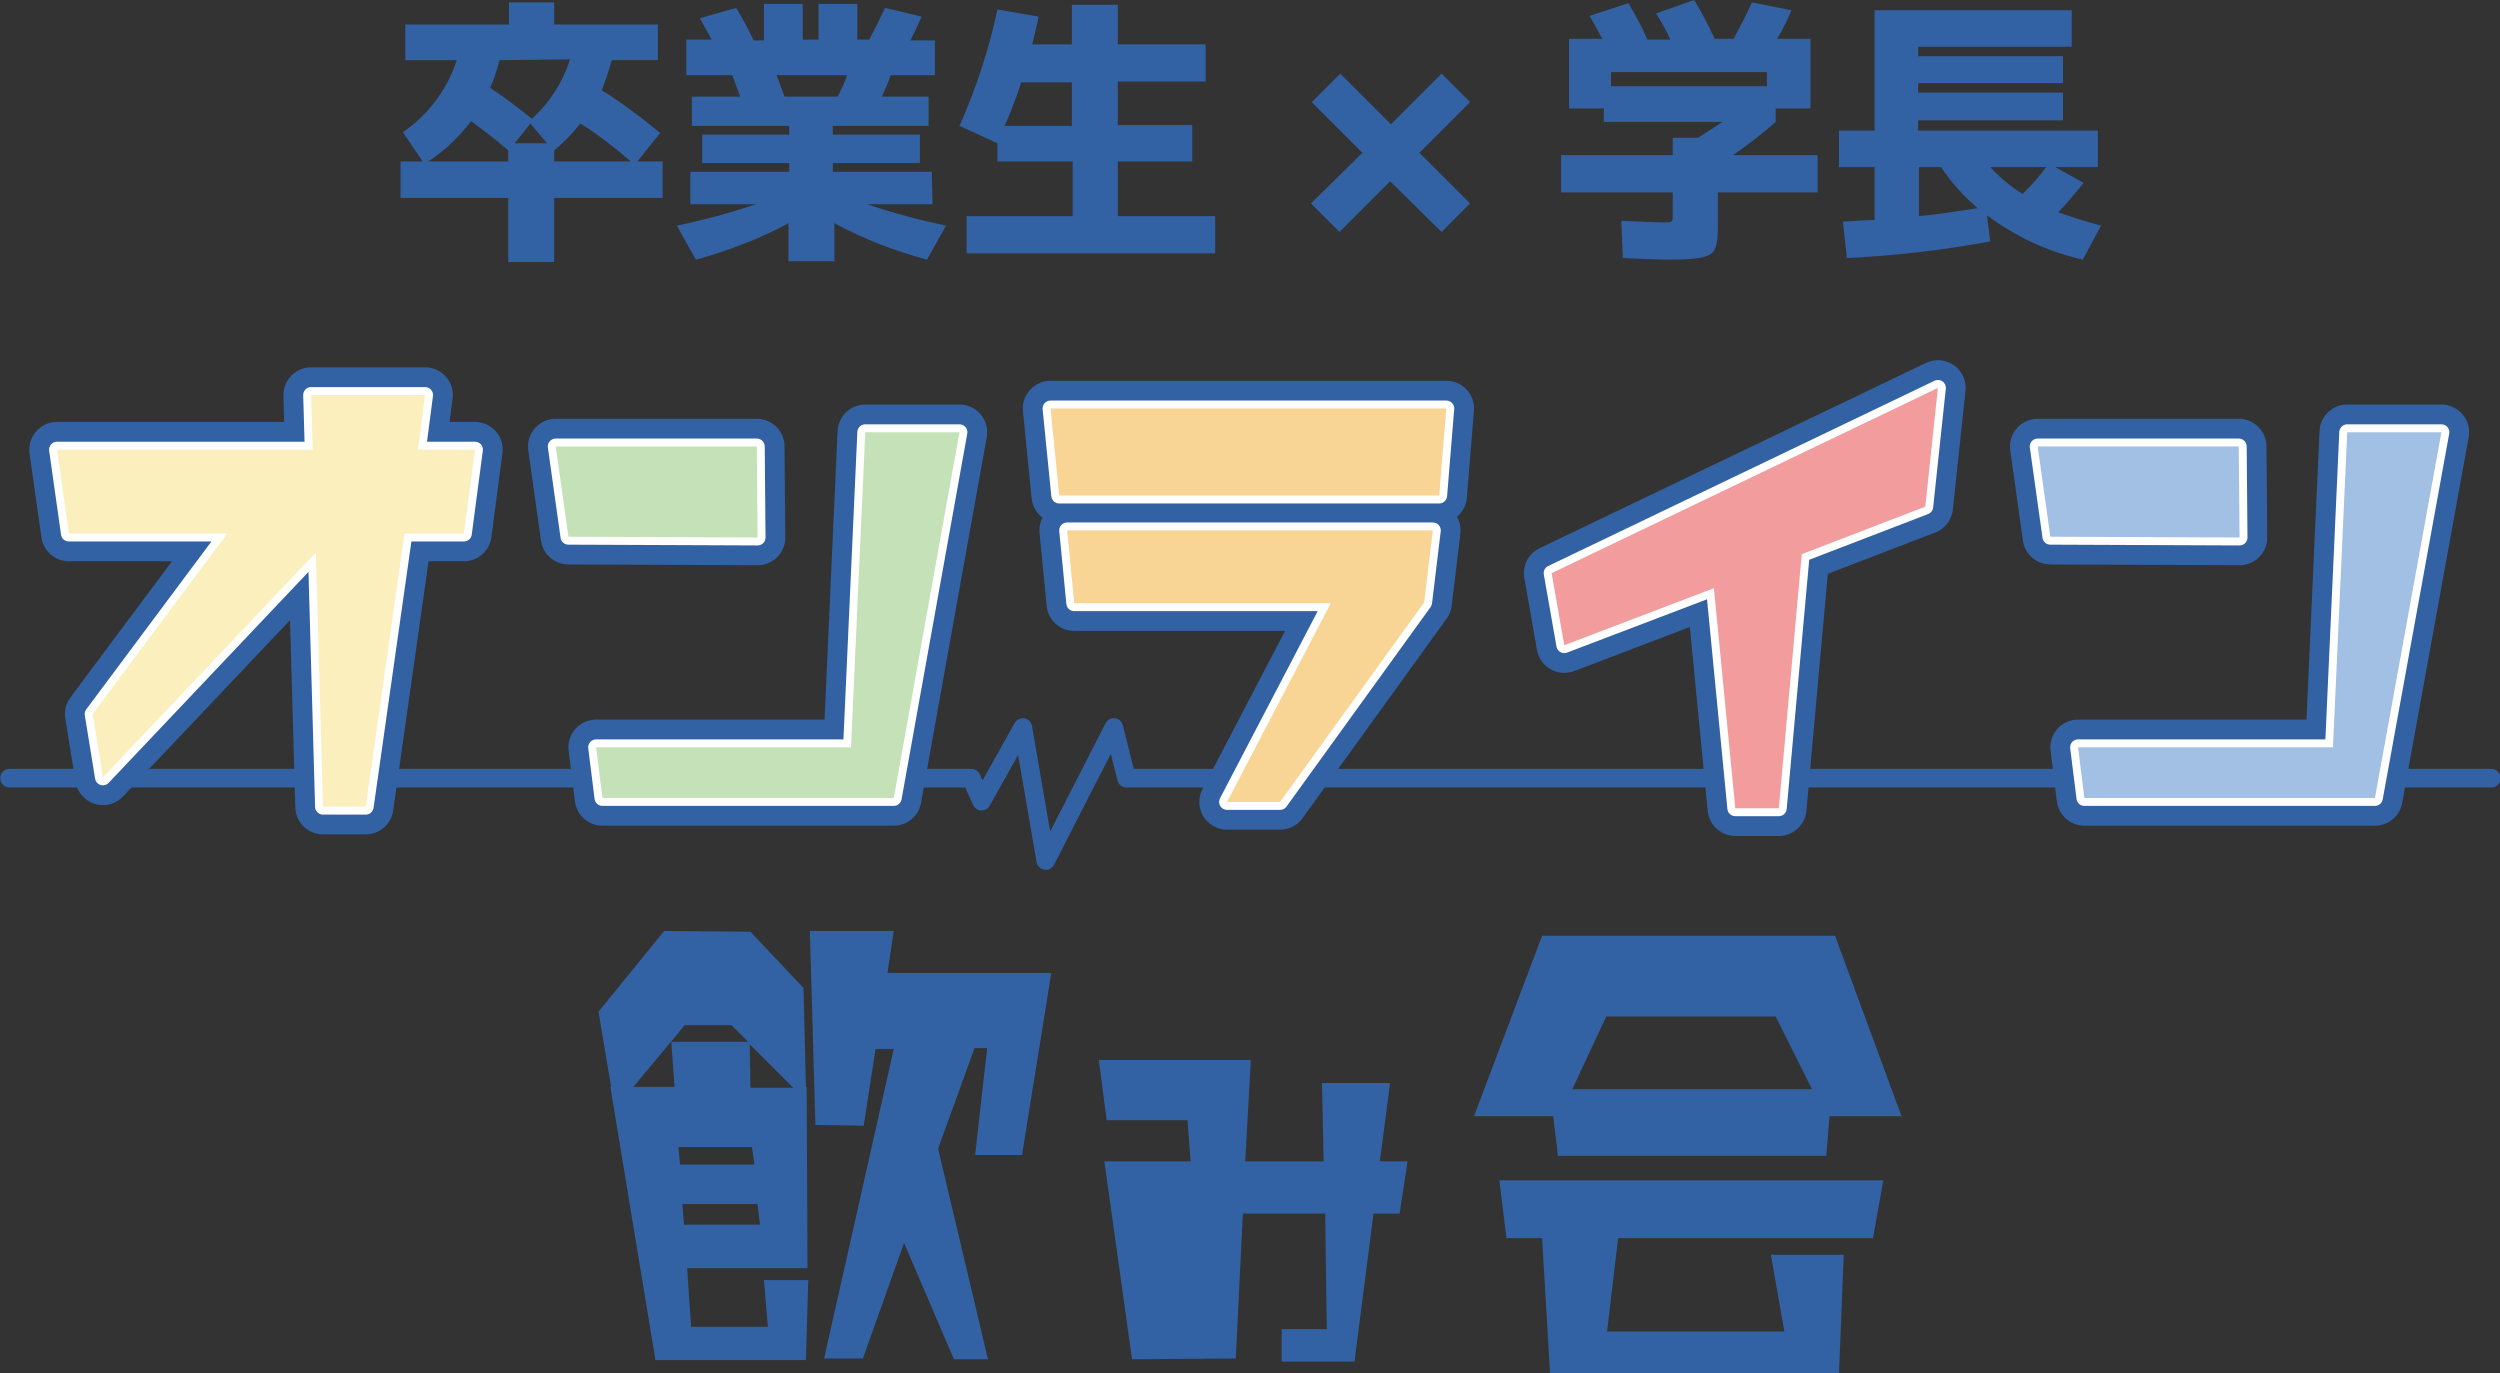 <?xml version="1.0" encoding="utf-8"?>
<!-- Generator: Adobe Illustrator 25.1.0, SVG Export Plug-In . SVG Version: 6.00 Build 0)  -->
<svg version="1.1" id="レイヤー_1" xmlns="http://www.w3.org/2000/svg" xmlns:xlink="http://www.w3.org/1999/xlink" x="0px"
	 y="0px" viewBox="0 0 315.8 173.5" style="enable-background:new 0 0 315.8 173.5;" xml:space="preserve">
<rect x="0" y="0" width="315.8" height="173.5" fill="#333333" stroke="none"/>
<style type="text/css">
	.st0{fill:none;stroke:#3262A4;stroke-width:2.35;stroke-linecap:round;stroke-linejoin:round;}
	.st1{fill:none;stroke:#3262A4;stroke-width:7;stroke-linecap:round;stroke-linejoin:round;}
	.st2{fill:none;stroke:#FFFFFF;stroke-width:2;stroke-linecap:round;stroke-linejoin:round;}
	.st3{fill:#FBEFBD;}
	.st4{fill:#C5E1B8;}
	.st5{fill:#F8D595;}
	.st6{fill:#F29C9D;}
	.st7{fill:#A2C0E4;}
	.st8{fill:#3262A4;}
</style>
<g id="レイヤー_2_1_">
	<g id="レイヤー_2-2">
		<polyline class="st0" points="1.2,98.3 122.7,98.3 124,101.2 129.2,91.9 132.1,108.7 140.7,91.9 142.3,98.3 314.7,98.3 		"/>
		<path class="st1" d="M58.6,67.4h-7.5l-4.9,34.5h-5.4l-0.9-32.1L13,98.2l-1.3-8l17-22.8h-20L7.2,56.8h32.3l-0.2-6.9h14.4l-0.9,6.9
			H60L58.6,67.4z"/>
		<path class="st1" d="M71.8,67.8l-1.6-11.4h25.4l0.1,11.5L71.8,67.8z M112.9,100.8H76.1l-0.8-6.4h32.2l1.8-39.8h11.9L112.9,100.8z"
			/>
		<path class="st1" d="M181.8,62.6h-48l-1.1-11h50L181.8,62.6z M179.9,76.1l-18.2,25.2H155l13.1-25.1h-32.4l-0.9-9.2H181L179.9,76.1
			z"/>
		<path class="st1" d="M243.2,64l-15.6,6l-2.9,32.1h-5.5l-2.7-27.8l-18.9,7.2l-1.6-9.1L244.8,49L243.2,64z"/>
		<path class="st1" d="M259,67.8l-1.6-11.4h25.4l0.1,11.5L259,67.8z M300,100.8h-36.7l-0.8-6.4h32.2l1.8-39.8h11.9L300,100.8z"/>
		<path class="st2" d="M58.6,67.4h-7.5l-4.9,34.5h-5.4l-0.9-32.1L13,98.2l-1.3-8l17-22.8h-20L7.2,56.8h32.3l-0.2-6.9h14.4l-0.9,6.9
			H60L58.6,67.4z"/>
		<path class="st2" d="M71.8,67.8l-1.6-11.4h25.4l0.1,11.5L71.8,67.8z M112.9,100.8H76.1l-0.8-6.4h32.2l1.8-39.8h11.9L112.9,100.8z"
			/>
		<path class="st2" d="M181.8,62.6h-48l-1.1-11h50L181.8,62.6z M179.9,76.1l-18.2,25.2H155l13.1-25.1h-32.4l-0.9-9.2H181L179.9,76.1
			z"/>
		<path class="st2" d="M243.2,64l-15.6,6l-2.9,32.1h-5.5l-2.7-27.8l-18.9,7.2l-1.6-9.1L244.8,49L243.2,64z"/>
		<path class="st2" d="M259,67.8l-1.6-11.4h25.4l0.1,11.5L259,67.8z M300,100.8h-36.7l-0.8-6.4h32.2l1.8-39.8h11.9L300,100.8z"/>
		<path class="st3" d="M58.6,67.4h-7.5l-4.9,34.5h-5.4l-0.9-32.1L13,98.2l-1.3-8l17-22.8h-20L7.2,56.8h32.3l-0.2-6.9h14.4l-0.9,6.9
			H60L58.6,67.4z"/>
		<path class="st4" d="M71.8,67.8l-1.6-11.4h25.4l0.1,11.5L71.8,67.8z M112.9,100.8H76.1l-0.8-6.4h32.2l1.8-39.8h11.9L112.9,100.8z"
			/>
		<path class="st5" d="M181.8,62.6h-48l-1.1-11h50L181.8,62.6z M179.9,76.1l-18.2,25.2H155l13.1-25.1h-32.4l-0.9-9.2H181L179.9,76.1
			z"/>
		<path class="st6" d="M243.2,64l-15.6,6l-2.9,32.1h-5.5l-2.7-27.8l-18.9,7.2l-1.6-9.1L244.8,49L243.2,64z"/>
		<path class="st7" d="M259,67.8l-1.6-11.4h25.4l0.1,11.5L259,67.8z M300,100.8h-36.7l-0.8-6.4h32.2l1.8-39.8h11.9L300,100.8z"/>
		<path class="st8" d="M175.6,22.9l-6.4,6.4l-3.6-3.6l6.5-6.4l-6.4-6.4l3.6-3.6l6.4,6.4l6.4-6.4l3.6,3.6l-6.4,6.4l6.4,6.4l-3.6,3.6
			L175.6,22.9z"/>
		<path class="st8" d="M83.1,7.6h-5.8c-0.4,1.3-0.8,2.6-1.3,3.8c2.6,1.6,5.1,3.5,7.4,5.4l-2.9,3.6h3.2V25H70v8.1h-5.8V25H50.6v-4.6
			h2.8l-2.5-3.7c3.2-2.2,5.6-5.4,6.8-9.1h-6.5V3.1h13.1V0.3H70v2.8h13.1V7.6z M59.5,15.3c-1.5,2-3.3,3.7-5.4,5.1h10.1V19
			C62.6,17.6,61,16.4,59.5,15.3z M63.1,7.6c-0.3,1.2-0.7,2.4-1.2,3.5c1.7,1.1,3.4,2.4,5.3,3.9c2.2-2,3.9-4.6,4.8-7.5L63.1,7.6
			L63.1,7.6z M65,18.1h4.1L67,15.6L65,18.1z M73.3,15.6c-1,1.3-2.1,2.4-3.3,3.4v1.4h9.7C77.7,18.7,75.6,17,73.3,15.6z"/>
		<path class="st8" d="M117.8,25.8h-8.3c3.3,1.1,6.6,2,10,2.7l-2.4,4.3c-4.1-1.1-8-2.6-11.7-4.6V33h-5.8v-4.8
			c-3.7,2-7.7,3.5-11.7,4.6l-2.4-4.3c3.4-0.7,6.7-1.6,10-2.7h-8.3v-4.1h12.5v-1.1h-11V17h11v-1.1H87.4v-3.7h6.1l-1-2.7h-5.8V5h3.2
			l-1.5-2.7L93,1c0.6,1,1.4,2.4,2.2,4.1h1.3V0.5h4.9V5h2V0.5h4.9V5h1.5c0.8-1.5,1.5-2.9,2-4l4.6,1.1c-0.4,1-0.9,2-1.4,3h3.1v4.4
			h-5.6c-0.2,0.7-0.6,1.6-1.1,2.7h5.9v3.7h-12.1V17h11v3.6h-11v1.1h12.5L117.8,25.8L117.8,25.8z M107,9.5h-8.9l1,2.7h6.7
			C106.3,11.3,106.7,10.4,107,9.5z"/>
		<path class="st8" d="M141.2,0.6v5h11.1v4.7h-11.1v5.5h9.4v4.6h-9.4v6.9h12.3V32h-31.4v-4.7h13.4v-6.9H126v-2.3l-4.8-2.2
			c2.1-4.7,3.7-9.6,4.8-14.7l5.2,0.9c-0.1,0.6-0.4,1.7-0.8,3.5h5v-5L141.2,0.6z M135.4,15.9v-5.5H129c-0.6,1.9-1.3,3.7-2.1,5.5
			H135.4z"/>
		<path class="st8" d="M211.3,24.3h-14.1v-4.7h14.1v-2.2h3.2l3.1-2h-15v-1.7h-4.4V4.9h4.2c-0.4-0.7-0.9-1.7-1.6-2.9l4.9-1.6
			c0.9,1.5,1.7,3,2.4,4.6h2.9c-0.5-1.1-1.1-2.2-1.8-3.3L214,0c1,1.6,1.8,3.2,2.6,4.9h2.4c0.8-1.5,1.6-3,2.3-4.6l5,1
			c-0.5,1.2-1.1,2.4-1.8,3.6h4.2v8.8h-4.4v1.7c-1.7,1.5-3.5,2.9-5.4,4.2h10.7v4.7H217v3.8c0,1.7,0,3.4-0.9,4
			c-0.9,0.6-3.1,0.7-5.2,0.7c-1.4,0-3.4-0.1-5.9-0.2l-0.2-4.7c3,0.1,4.7,0.2,5.2,0.2c1.3,0,1.3,0,1.3-1L211.3,24.3L211.3,24.3z
			 M203.5,10.9h19.7V9.1h-19.7V10.9z"/>
		<path class="st8" d="M265.1,21.1h-5.5l3.6,2c-1.2,1.5-2.3,2.8-3.2,3.7c1.8,0.7,3.6,1.2,5.4,1.7l-2.3,4.3c-4.4-1-8.5-2.9-12.1-5.6
			l0.4,3.3c-6,1.1-12,1.8-18.1,2.1l-0.5-4.6c1.7-0.1,3.1-0.2,4-0.2v-6.7h-4.5v-4.6h4.5V1.3h24.9v4.6h-19.4v1.2h18.3v3.4h-18.3v1.2
			h18.3v3.5h-18.3v1.3H265v4.6H265.1z M245.2,21.1h-2.8v6.2c2.3-0.2,4.8-0.6,7.4-1C248.1,24.8,246.5,23.1,245.2,21.1L245.2,21.1z
			 M258.5,21.1h-7.1c1.2,1.3,2.6,2.5,4.1,3.4C256.6,23.4,257.6,22.3,258.5,21.1z"/>
	</g>
</g>
<g>
	<path class="st8" d="M101.8,171.8h-19l-5.7-34.5h0.1l-1.6-9.5l8.3-10.2l10.9,0.1l6.7,7.1l0.3,12.5h0.1l0.1,22.9H86.8l0.5,7.4h9.7
		l-0.5-5.9h5.6L101.8,171.8z M85.2,137.3l-0.4-5.7h9.7l-2.1-2.1h-5.9l-6.5,7.8H85.2z M85.9,147.1h9.4l-0.3-2.2h-9.3L85.9,147.1z
		 M96,154.7l-0.3-2.6h-9.5l0.2,2.6H96z M94.7,131.9l0.1,5.5h5.4L94.7,131.9z M123.2,145.7l1.5-13.3h-1.6l-4.6,12.7l6.3,26.6h-4.3
		l-6.3-14.7l-5.2,14.6h-4.9l8.8-39.1h-2.3l-1.5,9.7l-6.1-0.1l-0.7-24.5h10.6l-0.8,5.3h20.7l-3.7,23H123.2z"/>
	<path class="st8" d="M176.8,153.3h-3.3l-2.4,18.7h-9.2l0-4.1l5.7,0l-0.2-14.6H157l-0.9,18.3l-13.1,0.1l-3.5-25h10.9l-0.4-5.2h-10.2
		l-1-7.6l19.2,0l-0.7,12.8h9.9l-0.2-9.9h8.6l-1.3,9.9h3.5L176.8,153.3z"/>
	<path class="st8" d="M231.8,118.2l8.4,22.8h-9.1l-0.4,5h-33.9l-0.6-5h-10l8.6-22.8H231.8z M203,168.2h22.4l-1.7-9.7h9.2l-0.6,15
		h-36.5l-1-17.1h-4.5l-0.9-7.3h48.5l-1.3,7.3h-32.2L203,168.2z M202.9,128.4l-4.3,9.2h30.3l-4.6-9.2L202.9,128.4z"/>
</g>
</svg>
